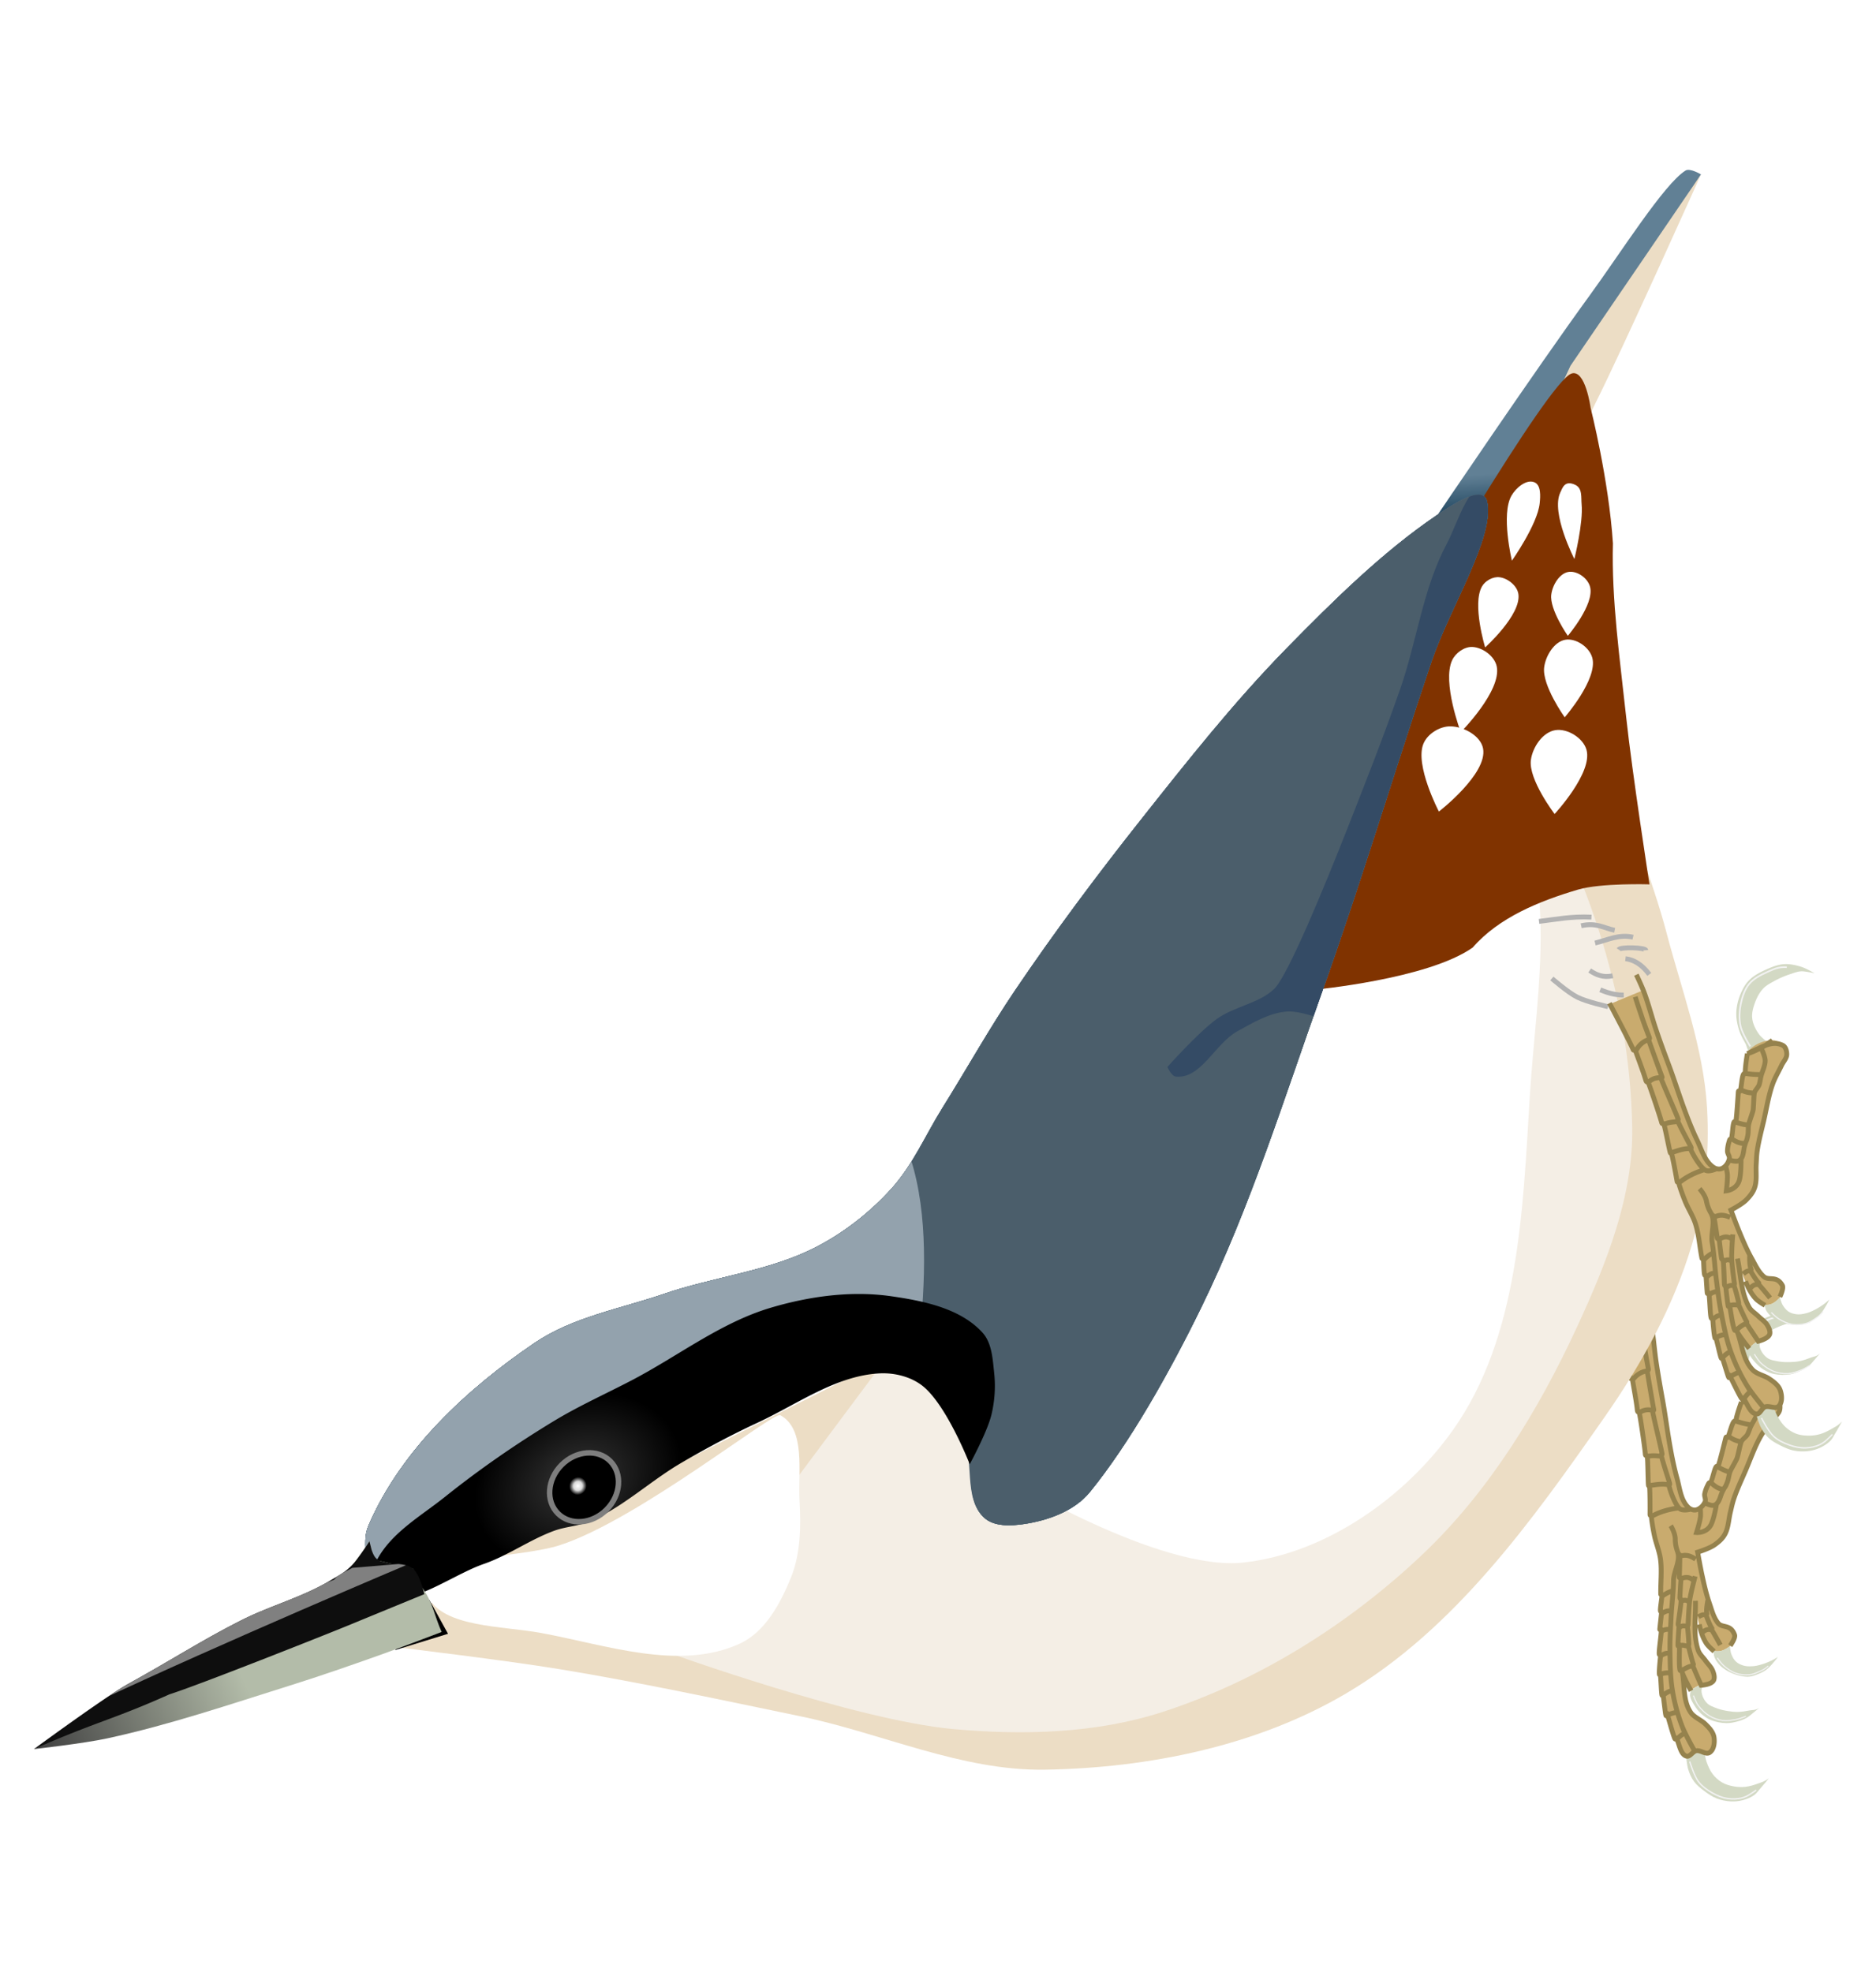 <svg xmlns="http://www.w3.org/2000/svg" xmlns:xlink="http://www.w3.org/1999/xlink" width="685" height="720"><defs><filter id="r" x="-.27" width="1.54" y="-.216" height="1.432" color-interpolation-filters="sRGB"><feGaussianBlur stdDeviation="34.562"/></filter><filter id="s" x="-.262" width="1.524" y="-.221" height="1.443" color-interpolation-filters="sRGB"><feGaussianBlur stdDeviation="31.046"/></filter><filter id="x" x="-.193" width="1.385" y="-.318" height="1.637" color-interpolation-filters="sRGB"><feGaussianBlur stdDeviation="11.004"/></filter><filter id="f"><feGaussianBlur stdDeviation="2.567"/></filter><filter id="ab"><feGaussianBlur stdDeviation="1.381"/></filter><filter id="Z"><feGaussianBlur stdDeviation="1.381"/></filter><filter id="X"><feGaussianBlur stdDeviation="1.381"/></filter><filter id="H"><feGaussianBlur stdDeviation="1.464"/></filter><filter id="L"><feGaussianBlur stdDeviation="1.034"/></filter><filter id="J"><feGaussianBlur stdDeviation="1.249"/></filter><filter id="V"><feGaussianBlur stdDeviation="1.495"/></filter><filter id="T"><feGaussianBlur stdDeviation="1.54"/></filter><filter id="R"><feGaussianBlur stdDeviation="1.457"/></filter><filter id="P"><feGaussianBlur stdDeviation="1.373"/></filter><filter id="N"><feGaussianBlur stdDeviation="1.313"/></filter><filter color-interpolation-filters="sRGB" id="ad"><feGaussianBlur stdDeviation="1.313"/></filter><filter color-interpolation-filters="sRGB" id="af"><feGaussianBlur stdDeviation="1.313"/></filter><filter color-interpolation-filters="sRGB" id="ah"><feGaussianBlur stdDeviation="1.313"/></filter><filter id="m" color-interpolation-filters="sRGB"><feGaussianBlur stdDeviation=".741"/></filter><filter color-interpolation-filters="sRGB" id="n"><feGaussianBlur stdDeviation=".741"/></filter><filter color-interpolation-filters="sRGB" id="o"><feGaussianBlur stdDeviation=".565"/></filter><filter color-interpolation-filters="sRGB" id="h"><feGaussianBlur stdDeviation="2.567"/></filter><filter id="A" x="-.125" width="1.25" y="-.132" height="1.263" color-interpolation-filters="sRGB"><feGaussianBlur stdDeviation="1.005"/></filter><filter id="D" x="-.056" width="1.112" y="-.101" height="1.202" color-interpolation-filters="sRGB"><feGaussianBlur stdDeviation="3.359"/></filter><filter id="E" color-interpolation-filters="sRGB"><feGaussianBlur stdDeviation=".741"/></filter><filter color-interpolation-filters="sRGB" id="F"><feGaussianBlur stdDeviation=".741"/></filter><filter color-interpolation-filters="sRGB" id="G"><feGaussianBlur stdDeviation=".732"/></filter><filter color-interpolation-filters="sRGB" id="l"><feGaussianBlur stdDeviation="2.567"/></filter><filter color-interpolation-filters="sRGB" id="u" x="-.126" width="1.252" y="-.115" height="1.229"><feGaussianBlur stdDeviation="13.259"/></filter><filter color-interpolation-filters="sRGB" id="ak"><feGaussianBlur stdDeviation="2.567"/></filter><filter color-interpolation-filters="sRGB" id="al" x="-.231" width="1.463" y="-.147" height="1.295"><feGaussianBlur stdDeviation="1.909"/></filter><filter color-interpolation-filters="sRGB" id="am" x="-.231" width="1.463" y="-.147" height="1.295"><feGaussianBlur stdDeviation="1.909"/></filter><filter color-interpolation-filters="sRGB" id="an" x="-.231" width="1.463" y="-.147" height="1.295"><feGaussianBlur stdDeviation="1.909"/></filter><filter color-interpolation-filters="sRGB" id="ao" x="-.231" width="1.463" y="-.147" height="1.295"><feGaussianBlur stdDeviation="1.909"/></filter><filter color-interpolation-filters="sRGB" id="ap" x="-.231" width="1.463" y="-.147" height="1.295"><feGaussianBlur stdDeviation="1.909"/></filter><filter color-interpolation-filters="sRGB" id="aq" x="-.231" width="1.463" y="-.147" height="1.295"><feGaussianBlur stdDeviation="1.909"/></filter><filter color-interpolation-filters="sRGB" id="ar" x="-.231" width="1.463" y="-.147" height="1.295"><feGaussianBlur stdDeviation="1.909"/></filter><filter color-interpolation-filters="sRGB" id="as" x="-.231" width="1.463" y="-.147" height="1.295"><feGaussianBlur stdDeviation="1.909"/></filter><filter id="w" x="-.179" width="1.358" y="-.181" height="1.362"><feGaussianBlur stdDeviation="19.913"/></filter><clipPath clipPathUnits="userSpaceOnUse" id="g"><path d="M157.828 530.55c.163 7.123 9.798 8.807 16.11 9.376 13.847 1.248 70.901-24.141 102.836-43.177 12.464-7.429 19.413-26.81 33.915-27.288 10.63-.35 20.083 9.566 26.119 18.322 6.01 8.72-.01 23.643 7.797 30.797 3.59 3.29 9.604 3.043 14.423 2.339 8.856-1.293 18.513-4.76 24.17-11.695 14.382-17.633 29.094-43.705 40.581-67.224 18.17-37.2 30.49-77.002 44.402-115.996 14.167-39.71 26.23-80.139 39.763-120.068 6.62-19.538 23.291-45.719 20.27-58.475-1.507-6.367-12.973 1.421-18.388 5.096-19.681 13.355-37.786 31.221-54.9 48.701-19.09 19.498-36.072 40.984-53.016 62.373-16.042 20.25-31.53 40.972-46 62.373-9.413 13.92-17.604 28.63-26.509 42.881-6.19 9.906-11.131 20.74-18.712 29.627-5.616 6.585-12.627 11.882-19.491 17.153-5.946 4.565-12.249 8.677-18.712 12.474-9.32 5.476-19.337 9.676-28.848 14.814-9.727 5.255-19.814 9.997-28.847 16.373-10.386 7.331-20.285 15.552-28.847 24.949-7.53 8.262-13.906 17.606-19.492 27.288-3.474 6.021-8.778 12.232-8.624 18.988z" style="fill:#294f61;fill-opacity:1;stroke:none;display:inline"/></clipPath><clipPath clipPathUnits="userSpaceOnUse" id="ac"/><clipPath clipPathUnits="userSpaceOnUse" id="aa"/><clipPath clipPathUnits="userSpaceOnUse" id="Y"/><clipPath clipPathUnits="userSpaceOnUse" id="W"/><clipPath clipPathUnits="userSpaceOnUse" id="U"/><clipPath clipPathUnits="userSpaceOnUse" id="S"/><clipPath clipPathUnits="userSpaceOnUse" id="Q"/><clipPath clipPathUnits="userSpaceOnUse" id="O"/><clipPath clipPathUnits="userSpaceOnUse" id="M"/><clipPath clipPathUnits="userSpaceOnUse" id="K"/><clipPath clipPathUnits="userSpaceOnUse" id="I"/><clipPath clipPathUnits="userSpaceOnUse" id="ae"/><clipPath clipPathUnits="userSpaceOnUse" id="ag"/><clipPath clipPathUnits="userSpaceOnUse" id="ai"/><clipPath clipPathUnits="userSpaceOnUse" id="i"><path d="M157.828 530.55c.163 7.123 9.798 8.807 16.11 9.376 13.847 1.248 70.901-24.141 102.836-43.177 12.464-7.429 19.413-26.81 33.915-27.288 10.63-.35 20.083 9.566 26.119 18.322 6.01 8.72-.01 23.643 7.797 30.797 3.59 3.29 9.604 3.043 14.423 2.339 8.856-1.293 18.513-4.76 24.17-11.695 14.382-17.633 29.094-43.705 40.581-67.224 18.17-37.2 30.49-77.002 44.402-115.996 14.167-39.71 26.23-80.139 39.763-120.068 6.62-19.538 23.291-45.719 20.27-58.475-1.507-6.367-12.973 1.421-18.388 5.096-19.681 13.355-37.786 31.221-54.9 48.701-19.09 19.498-36.072 40.984-53.016 62.373-16.042 20.25-31.53 40.972-46 62.373-9.413 13.92-17.604 28.63-26.509 42.881-6.19 9.906-11.131 20.74-18.712 29.627-5.616 6.585-12.627 11.882-19.491 17.153-5.946 4.565-12.249 8.677-18.712 12.474-9.32 5.476-19.337 9.676-28.848 14.814-9.727 5.255-19.814 9.997-28.847 16.373-10.386 7.331-20.285 15.552-28.847 24.949-7.53 8.262-13.906 17.606-19.492 27.288-3.474 6.021-8.778 12.232-8.624 18.988z" style="fill:#294f61;fill-opacity:1;stroke:none;display:inline"/></clipPath><clipPath clipPathUnits="userSpaceOnUse" id="k"><path d="M157.828 530.55c.163 7.123 9.798 8.807 16.11 9.376 13.847 1.248 70.901-24.141 102.836-43.177 12.464-7.429 19.413-26.81 33.915-27.288 10.63-.35 20.083 9.566 26.119 18.322 6.01 8.72-.01 23.643 7.797 30.797 3.59 3.29 9.604 3.043 14.423 2.339 8.856-1.293 18.513-4.76 24.17-11.695 14.382-17.633 29.094-43.705 40.581-67.224 18.17-37.2 30.49-77.002 44.402-115.996 14.167-39.71 26.23-80.139 39.763-120.068 6.62-19.538 23.291-45.719 20.27-58.475-1.507-6.367-12.973 1.421-18.388 5.096-19.681 13.355-37.786 31.221-54.9 48.701-19.09 19.498-36.072 40.984-53.016 62.373-16.042 20.25-31.53 40.972-46 62.373-9.413 13.92-17.604 28.63-26.509 42.881-6.19 9.906-11.131 20.74-18.712 29.627-5.616 6.585-12.627 11.882-19.491 17.153-5.946 4.565-12.249 8.677-18.712 12.474-9.32 5.476-19.337 9.676-28.848 14.814-9.727 5.255-19.814 9.997-28.847 16.373-10.386 7.331-20.285 15.552-28.847 24.949-7.53 8.262-13.906 17.606-19.492 27.288-3.474 6.021-8.778 12.232-8.624 18.988z" style="fill:#294f61;fill-opacity:1;stroke:none;display:inline"/></clipPath><clipPath clipPathUnits="userSpaceOnUse" id="aj"><path d="M157.828 530.55c.163 7.123 9.798 8.807 16.11 9.376 13.847 1.248 70.901-24.141 102.836-43.177 12.464-7.429 19.413-26.81 33.915-27.288 10.63-.35 20.083 9.566 26.119 18.322 6.01 8.72-.01 23.643 7.797 30.797 3.59 3.29 9.604 3.043 14.423 2.339 8.856-1.293 18.513-4.76 24.17-11.695 14.382-17.633 29.094-43.705 40.581-67.224 18.17-37.2 30.49-77.002 44.402-115.996 14.167-39.71 26.23-80.139 39.763-120.068 6.62-19.538 23.291-45.719 20.27-58.475-1.507-6.367-12.973 1.421-18.388 5.096-19.681 13.355-37.786 31.221-54.9 48.701-19.09 19.498-36.072 40.984-53.016 62.373-16.042 20.25-31.53 40.972-46 62.373-9.413 13.92-17.604 28.63-26.509 42.881-6.19 9.906-11.131 20.74-18.712 29.627-5.616 6.585-12.627 11.882-19.491 17.153-5.946 4.565-12.249 8.677-18.712 12.474-9.32 5.476-19.337 9.676-28.848 14.814-9.727 5.255-19.814 9.997-28.847 16.373-10.386 7.331-20.285 15.552-28.847 24.949-7.53 8.262-13.906 17.606-19.492 27.288-3.474 6.021-8.778 12.232-8.624 18.988z" style="fill:#294f61;fill-opacity:1;stroke:none;display:inline"/></clipPath><clipPath clipPathUnits="userSpaceOnUse" id="C"><path d="M166.88 495.686s-2.06 3.318-4.938 7.063c-.36.468-.722.906-1.094 1.312-2.603 2.84-5.49 4.281-8.531 6.094-9.998 5.956-21.508 8.992-31.907 14.219-14.21 7.142-24.722 14.032-41.593 23.374-8.102 4.487-34.438 23.813-34.438 23.813 24.65-7.156 64.822-23.737 85.5-33 10.235-3.217 20.436-6.506 30.344-10.594 9.137-3.77 26.687-12.969 26.687-12.969s-1.506-7.013-4.03-9.218c-2.209-1.929-5.587-1.72-8.657-2.063-.02-.002-.042.002-.063 0l-3.156-.75a5.81 5.81 0 0 1-1.656-1.031c-.724-.654-1.283-1.933-1.688-3.156z" style="fill:#0e0e0e;fill-opacity:1;stroke:none;display:inline"/></clipPath><clipPath clipPathUnits="userSpaceOnUse" id="t"/><clipPath clipPathUnits="userSpaceOnUse" id="v"><path style="fill:#4b5e6b;fill-opacity:1;stroke:none;display:inline" d="M130.41 533.725c.162 7.122 1.297 10.807 7.608 11.375 13.848 1.249 76.576-48.326 118.337-65.176 23.518-9.49 49.64-28.544 73.454-19.824 10.223 3.743 14.076 16.947 18.58 26.858 4.381 9.64-.01 23.642 7.796 30.796 3.591 3.291 9.605 3.043 14.424 2.34 8.856-1.293 18.513-4.76 24.17-11.696 14.382-17.633 29.094-43.704 40.581-67.223 18.17-37.201 30.49-77.003 44.402-115.997 14.166-39.709 26.23-80.138 39.762-120.068 6.622-19.538 23.292-45.719 20.272-58.474-1.508-6.368-12.975 1.42-18.39 5.095-19.68 13.356-37.785 31.222-54.898 48.701-19.09 19.498-36.073 40.985-53.017 62.373-16.042 20.25-31.53 40.973-46 62.373-9.413 13.92-17.604 28.63-26.509 42.881-6.19 9.906-10.863 20.977-18.712 29.628-7.715 8.502-17.018 15.827-27.203 21.127-17.235 8.968-37.32 10.875-55.695 17.186-15.963 5.483-33.386 8.465-47.348 17.95-24.743 16.809-48.529 38.87-60.491 66.287-1.804 4.135-1.278 6.733-1.124 13.488z"/></clipPath><clipPath clipPathUnits="userSpaceOnUse" id="q"><path d="M211.977 538.85c29.346 4.845 58.442 11.115 87.568 17.144 29.882 6.184 58.93 20.027 89.44 19.517 37.813-.633 77.417-8.643 109.975-27.882 39.675-23.444 68.008-63.226 94.407-101 13.466-19.268 25.14-40.396 31.83-62.932 4.763-16.04 6.45-33.196 5.458-49.898-1.298-21.837-9.264-42.773-14.814-63.932-5.153-19.649-13.614-38.473-17.152-58.475-7.847-44.36-28.947-94.593-8.756-134.864 10.054-20.053 29.009-68.313 29.009-68.313l-38.137 54.68-28.896 61.955L457.57 350.95l-120.847 71.73-111.492 56.135-37.11 5.567-35.729 46.437s39.812 4.765 59.585 8.03z" style="fill:#0f0;fill-opacity:1;stroke:none;display:inline"/></clipPath><linearGradient id="e"><stop style="stop-color:#618095;stop-opacity:1" offset="0"/><stop style="stop-color:#2a4f68;stop-opacity:1" offset="1"/></linearGradient><linearGradient id="d"><stop style="stop-color:#000;stop-opacity:1" offset="0"/><stop style="stop-color:#000;stop-opacity:0" offset="1"/></linearGradient><linearGradient id="c"><stop style="stop-color:#424242;stop-opacity:1" offset="0"/><stop style="stop-color:#b3bca9;stop-opacity:1" offset="1"/></linearGradient><linearGradient id="b"><stop style="stop-color:#fff;stop-opacity:1" offset="0"/><stop offset=".5" style="stop-color:#d9d9d9;stop-opacity:1"/><stop style="stop-color:#000;stop-opacity:1" offset="1"/></linearGradient><linearGradient id="a"><stop offset="0" style="stop-color:#363636;stop-opacity:1"/><stop style="stop-color:#000;stop-opacity:1" offset="1"/></linearGradient><linearGradient id="j"><stop style="stop-color:#424242;stop-opacity:1" offset="0"/><stop style="stop-color:#b3bca9;stop-opacity:1" offset="1"/></linearGradient><linearGradient xlink:href="#e" id="p" gradientUnits="userSpaceOnUse" x1="522.024" y1="137.955" x2="522.805" y2="149.983"/><linearGradient xlink:href="#j" id="B" gradientUnits="userSpaceOnUse" gradientTransform="translate(-25.8 -20.947)" x1="49.664" y1="591.968" x2="121.325" y2="561.532"/><radialGradient xlink:href="#a" id="y" gradientUnits="userSpaceOnUse" gradientTransform="matrix(.427 -.202 .155 .327 63.332 364.722)" cx="251.428" cy="479.887" fx="251.428" fy="479.887" r="82.973"/><radialGradient xlink:href="#b" id="z" gradientUnits="userSpaceOnUse" gradientTransform="matrix(.264 -.07 .074 .276 69.15 329.352)" cx="132.75" cy="442.615" fx="132.75" fy="442.615" r="13.507"/></defs><g style="display:inline"><g style="display:inline"><path d="M618.397 465.817c-.997-.364-1.062-1.838-1.55-2.78-.835-1.606-1.812-3.18-2.357-4.892-.66-2.072-1.123-4.244-1.07-6.402.055-2.305.59-4.624 1.471-6.782.784-1.917 1.806-3.835 3.33-5.326 1.821-1.78 4.252-2.992 6.653-4.036 1.9-.826 3.925-1.584 6.02-1.713 2.107-.13 4.246.345 6.248.965 1.73.536 4.852 2.34 4.852 2.34s-2.803-.575-4.2-.688c-1.619-.13-3.208.548-4.74 1.045a33.67 33.67 0 0 0-5.896 2.572c-1.41.78-2.893 1.56-3.96 2.715-1.448 1.567-2.405 3.52-3.093 5.479-.61 1.737-1.093 3.606-.863 5.42.26 2.048 1.237 4.035 2.48 5.75 1.031 1.42 3.993 3.57 3.993 3.57s-4.87 3.658-7.318 2.763z" style="fill:#d3d9c4;fill-opacity:1;stroke:none;display:inline" transform="translate(19.038 45.933)"/><path transform="scale(.611) rotate(8.347 -2541.212 3378.526)" d="M636.157 341.046s-5.92-6.94-7.5-11.125c-1.603-4.245-2.045-8.972-1.75-13.5.276-4.215 1.042-8.648 3.25-12.25 2.222-3.622 5.9-6.243 9.5-8.5 3.436-2.153 6.03-4.176 11.25-4.625" style="fill:none;stroke:#f2f2f2;stroke-width:1px;stroke-linecap:butt;stroke-linejoin:miter;stroke-opacity:1;display:inline;filter:url(#m)"/><path style="fill:#c9ab6e;fill-opacity:1;stroke:none;display:inline" d="m568.888 443.383 12.605-2.734s4.786 39.104 9.678 58.128c.76 2.95 1.232 6.166 3.036 8.622.785 1.07 1.86 2.362 3.188 2.386 1.55.028 3.047-1.307 3.82-2.65.915-1.592-.084-3.729.435-5.49.625-2.119 2.238-3.82 3.143-5.835 1.424-3.17 2.303-6.56 3.58-9.794 1.29-3.266 2.887-6.407 4.119-9.695.824-2.202.484-5.083 2.186-6.705 2.528-2.41 6.684-3.47 10.105-2.767 1.32.271 2.394 1.414 3.164 2.52.712 1.024 1.404 2.329 1.167 3.552-.61 3.153-4.452 4.68-6.204 7.37-2.381 3.66-3.98 7.777-5.746 11.769-1.79 4.048-3.583 8.115-4.907 12.338-1.273 4.057-1.378 8.451-2.9 12.421-.414 1.08-.919 2.162-1.672 3.04-1.166 1.357-2.686 2.413-4.258 3.267-1.462.793-4.703 1.664-4.703 1.664s2.416 13.401 4.707 19.78c.82 2.28 1.393 4.913 3.202 6.524.899.8 2.402.537 3.402 1.206.865.58 1.735 1.345 2.085 2.326.232.65.096 1.407-.096 2.07-.268.93-.682 1.913-1.43 2.526-1.487 1.217-3.588 2.15-5.476 1.795-1.285-.243-2.23-1.46-3.029-2.497-1.02-1.324-1.6-2.96-2.1-4.555-1.18-3.764-2.07-11.65-2.07-11.65s-.473 7.93-.067 11.865c.272 2.636.116 5.626 1.668 7.774 1.396 1.931 3.135 3.49 4.294 5.509.429.747.872 1.543.958 2.4.073.727.097 1.612-.39 2.157-1.038 1.162-2.705.997-4.48 1.341-1.305.254-3.518 1.883-3.518 1.883l-3.634-7.414s.839 4.868 1.184 7.313c.213 1.505.11 3.072.548 4.528.473 1.57 1.123 3.165 2.205 4.398 1.074 1.225 2.822 1.668 4.047 2.743 1.222 1.073 2.464 2.219 3.239 3.648.554 1.024.938 2.205.922 3.369-.016 1.195-.227 2.554-1.038 3.431-.473.512-1.252.706-1.947.762-1.366.11-2.683-1.168-4.02-.866-1.261.285-1.793 2.554-3.073 2.368-1.63-.236-2.108-2.557-2.895-4.003-2.048-3.763-3.402-7.882-4.656-11.978a48.723 48.723 0 0 1-1.551-6.823c-.404-2.616-.579-5.268-.658-7.914-.07-2.357.115-4.714.164-7.07.06-2.867.162-5.734.163-8.602 0-2.328-.11-4.655-.13-6.983-.037-4.407.06-8.814.023-13.22-.016-1.863.144-3.742-.104-5.588-.455-3.382-1.792-6.588-2.522-9.921-.47-2.146-.953-4.297-1.195-6.48-.397-3.58-.195-7.2-.416-10.795-.226-3.681-.448-7.369-.93-11.026-.701-5.314-1.776-10.575-2.847-15.827-.814-3.989-1.656-7.977-2.72-11.906-1.645-6.072-5.655-18.005-5.655-18.005z" transform="translate(21.038 41.933)"/><path style="fill:#d3d9c4;fill-opacity:1;stroke:none;display:inline" d="M604.744 560.887s-.074 1.322.122 1.94c.372 1.17 1.104 2.23 1.935 3.134.92 1.003 2.084 1.785 3.28 2.434a16.508 16.508 0 0 0 4.21 1.563c1.136.258 2.32.427 3.48.314 1.057-.102 2.074-.493 3.06-.89 1.066-.43 2.131-.919 3.054-1.605 1.146-.854 2.06-1.987 3-3.062.45-.513 1.258-1.613 1.258-1.613-1.539.938-1.752 1.054-2.678 1.48a24.555 24.555 0 0 1-3.583 1.339c-.934.264-1.889.494-2.857.558-1.114.073-2.268.093-3.344-.205-1.032-.286-2.069-.752-2.852-1.484-.805-.752-1.336-1.789-1.72-2.821-.332-.894-.47-2.824-.47-2.824s-2.002 1.415-3.163 1.716c-.882.228-2.732.026-2.732.026z" transform="translate(21.038 41.933)"/><path style="fill:none;stroke:#f2f2f2;stroke-width:1px;stroke-linecap:butt;stroke-linejoin:miter;stroke-opacity:1;display:inline;filter:url(#n)" d="M618.889 290.135s-2.523-5.256-3.095-8.084c-.846-4.185-1.236-8.609-.43-12.802.75-3.9 2.477-7.681 4.79-10.911 1.692-2.366 4.067-4.205 6.433-5.899 2.609-1.868 3.392-2.768 8.444-4.623" transform="matrix(.208 -.36 -.36 -.208 602.786 888.517)"/><path d="M596.446 575.188s-.45 1.314-.377 1.983c.135 1.245.832 2.38 1.475 3.454.702 1.172 1.553 2.277 2.563 3.197 1.02.928 2.18 1.749 3.456 2.275 1.803.745 3.785 1.124 5.736 1.168 1.44.032 2.88-.29 4.27-.671 1.098-.303 2.18-.711 3.172-1.272.844-.478 1.558-1.156 2.319-1.757.757-.598 2.235-1.838 2.235-1.838-1.539.939-2.294.667-3.465.893-1.4.27-2.817.516-4.243.55-1.232.027-2.468-.107-3.683-.307-1.357-.223-2.721-.5-4.005-.993-1.32-.508-2.782-.962-3.74-2.002-1.09-1.181-1.869-2.814-1.922-4.42-.027-.806.815-2.279.815-2.279s-1.57.35-2.304.666c-.818.352-2.302 1.353-2.302 1.353z" style="fill:#d3d9c4;fill-opacity:1;stroke:none;display:inline" transform="translate(21.038 41.933)"/><path transform="matrix(.208 -.36 -.36 -.208 594.047 902.292)" d="M618.889 290.135s-4.039-4.97-5.304-7.868c-1.808-4.14-2.998-8.68-3.093-13.197-.087-4.118.738-8.331 2.312-12.138 1.432-3.464 3.865-6.468 6.312-9.308 2.106-2.444 3.102-3.208 7.12-6.557" style="fill:none;stroke:#f2f2f2;stroke-width:1px;stroke-linecap:butt;stroke-linejoin:miter;stroke-opacity:1;display:inline;filter:url(#n)"/><path style="fill:#d3d9c4;fill-opacity:1;stroke:none;display:inline" d="M594.623 599.445s.296 3.204.776 4.727c.491 1.557 1.153 3.1 2.122 4.414.988 1.34 2.334 2.395 3.664 3.398 1.414 1.067 2.9 2.101 4.547 2.754 1.647.652 3.428 1.014 5.197 1.107 1.483.079 2.997-.08 4.433-.464 1.43-.382 2.85-.949 4.06-1.804.847-.599 1.448-1.487 2.14-2.261 1.118-1.25 3.248-3.842 3.248-3.842-1.834 1.225-2.462 1.318-3.769 1.796-1.552.569-3.153 1.08-4.796 1.263-1.362.152-2.76.095-4.108-.148-1.504-.271-3.029-.68-4.353-1.444-1.34-.773-2.532-1.852-3.471-3.082-1.026-1.343-1.688-2.949-2.25-4.543-.382-1.085-.745-3.37-.745-3.37s-2.1-.995-3.15-.748c-.92.215-1.348 1.357-2.175 1.81-.42.231-1.37.437-1.37.437z" transform="translate(21.038 41.933)"/><path style="fill:none;stroke:#f2f2f2;stroke-width:1px;stroke-linecap:butt;stroke-linejoin:miter;stroke-opacity:1;display:inline;filter:url(#n)" d="M622.322 294.989s-6.893-7.81-8.737-12.722c-1.515-4.034-1.784-8.632-1.65-13.06.12-3.974.744-8.06 2.19-11.8 1.333-3.448 3.281-6.777 5.816-9.392 2.693-2.778 5.219-3.972 9.555-6.254" transform="matrix(.252 -.463 -.422 -.259 584.642 1007.739)"/><path d="M633.946 414.356c-.773-.229-1.67.411-2.402 1.08m5.678 3.929c-1.931-.36-2.659.855-3.588 1.805m7.675 3.02s-3.363-4.17-4.293-5.052c-.318-.303.432-.167.086-.497-.763-.728-2.652-3.717-2.936-4.458-.21-.546.404-.045.193-.493-.596-1.265-.489-4.866-.489-4.866m-7.132-14.027c-3.324-1.469-4.544-.582-6.074-.043m6.824 7.954c-2.302-1.499-3.53-.507-4.935.071m4.698 7.996c-1.173-.832-2.169-.47-3.07.264m-3.677-3.248c-1.115.451-2.643 1.616-3.811 3.011m4.655 4.38c-1.425-.135-2.372.61-3.246 1.488m4.679 5.234c-1.17-.163-2.856.272-3.479 1.114m4.091 7.675c-1.122-.333-2.188.667-2.912 1.257m4.64 5.581c-1.001.136-2.832.453-3.516 1.325m5.48 4.923c-1.427.437-2.52 1.457-3.474 2.723m6.265 4.88c-.865.31-2.232.966-2.89 1.507m1.157-33.3c-.794.082-2.06-.15-2.799 1.052m4.78 6.23c-1.834-.233-2.6-.222-3.57.212m6.453 6.44c-1.21.066-2.731 1.269-3.76 2.228m2.546 25.295c.418-.67 1.46-2.173 2.616-2.707m4.318 5.615s-4.307-5.167-6.037-8.037a66.97 66.97 0 0 1-5.754-12.197c-1.647-4.653-2.575-9.54-3.517-14.385-.77-3.958-1.226-7.971-1.742-11.97-.575-4.464-.757-8.98-1.509-13.417-.546-3.23 1.267-7.762-.36-10.499m13.91 49.207s-3.957-4.808-4.672-6.634c-.343-.876-.381.584-.725-.206-.694-1.588-1.397-6.86-1.73-8.54-.332-1.68-.391.98-.635-.387-.244-1.368-.702-5.667-.787-6.423-.093-.823-.467-.49-.512-1.232-.149-2.445-.211-7.224-.501-8.713-.135-.69-.448.05-.605-1.02-.087-.591-.713-5.363-.778-6.669-.028-.561-.67.165-.762-.605-.18-1.515-.95-6.413-1.188-7.64-.151-.789-.378 0-.504-.468 0 0-1.674-2.114-2.24-5.238-.41-2.272-2.508-4.564-2.508-4.564m23.895 42.576s-2.442-1.4-3.377-2.423c-1.659-1.813-2.858-4.058-3.748-6.349m12.56 5.652s1.509-3.08.875-4.184c-2.14-3.73-4.845-1.54-6.724-3.153-2.024-1.738-3.147-4.323-4.455-6.647-1.753-3.114-3.146-6.423-4.513-9.724-1.076-2.596-3.066-7.948-3.066-7.948s3.973-2.063 5.564-3.674c1.486-1.505 2.825-3.107 3.337-5.398.55-2.457.17-5.032.317-7.545.098-1.68.136-3.369.378-5.034.551-3.785 1.58-7.486 2.438-11.214 1.01-4.393 1.683-8.895 3.193-13.142.844-2.37 2.173-4.539 3.25-6.813.64-1.354 1.9-2.57 1.91-4.067.007-1.2-.411-2.75-1.488-3.28-3.96-1.947-7.42.645-12.889 3.031 1.346-.285 4.345-1.71 6.36-2.87.983-.565 2.766-1.977 2.766-1.977m-12.744 79.702c1.233 5.958 1.253 12.455 4.248 17.751.76 1.344 2.203 2.164 3.304 3.245 1.101 1.082 2.495 1.93 3.303 3.245.558.907 1.071 1.984.968 3.043-.192 1.959-4.242 2.876-4.242 2.876s-3.517-5.244-4.238-6.416c-.333-.63.323-.235-.024-.8-.652-1.063-2.507-5.225-2.873-6.03-.281-.62.137.005-.033-.922s-1.082-4.529-1.68-6.238c-.151-.432.299.208.135-.832-.257-1.64-.954-7.42-.986-9.077-.057-2.897.403-8.685.403-8.685m-2.596-24.978s.557 2.016.63 3.052c.138 2.005-.394 6.016-.394 6.016s3.687-.34 4.725-3.79c.777-2.58.63-8.057.63-8.057m1.169-5.488c-1.433.054-2.917-.514-4.445-1.596m6.31-5.255c-1.077.435-3.988-.575-5.757-1.154m7.709-10.304c-1.666-.163-3.116-.136-5.297-1.408m7.802-5.434c-2.57.074-4.374-.132-6.24-.431m1.086-7.19s-.767 4.412-.776 6.682c-.005 1.194-.315.02-.777 1.147-.462 1.128-.665 4.288-.948 5.448-.313 1.281-.73-.409-.82.912-.09 1.32-.564 8.71-.806 10.006-.224 1.198-.568.041-.897 1.216-.329 1.174-.431 4.123-.727 5.305-.315 1.261-.461-.139-.84 1.117-.378 1.255-.676 2.52-.671 3.82.003.926.842 1.786.67 2.696-.282 1.48-1.355 3.018-2.746 3.614-.876.375-2.068.16-2.843-.32-3.303-2.045-4.441-6.413-6.131-9.911-1.691-3.501-3.035-6.89-4.399-10.53-2.06-5.501-3.88-11.367-5.941-16.868-1.602-4.275-3.18-8.56-4.652-12.882-1.597-4.688-2.775-9.52-4.535-14.15-.79-2.08-2.7-6.108-2.7-6.108m33.655 67.564s2.75.975 3.851.308c1.723-1.044 1.484-3.544 2.05-5.477.777-2.65.574-.978 1.129-3.683.235-1.149.103-2.698.295-3.855.192-1.158 1.466-4.33 1.655-5.488.188-1.158.219-4.96.442-6.111.224-1.15 1.522-2.12 1.82-3.253.405-1.537.39-2.275.817-3.63.427-1.354 1.298-3.325 1.322-4.914.024-1.6-1.42-4.588-1.42-4.588m-20.927 44.36c-3.317 1.038-6.618 2.655-9.133 4.79m4.442-12.542c-3.121-.129-5.261 1.004-7.788 1.639m-7.181-41.52c-2.184.41-4.234 2.026-5.36 4.608m9.572 9.417c-2.932-.214-4.022 1.043-4.977 1.638m11.369 14.253c-1.69.348-3.66.14-5.773 1.264m-10.268-46.71c.42 1.403 1.402 4.359 2.526 7.701 1.125 3.343 2.313 6.265 2.63 7.181.233.674-.384.501-.116 1.278.477 1.384 4.116 11.466 4.652 12.829.434 1.107-.526.01-.242.866.544 1.641 5.438 12.682 6.163 14.635.347.936-.506.055-.075.97 1.477 3.13 2.92 5.74 4.516 8.807.902 1.734-.176.51.174 1.385.764 1.918 3.777 7.043 5.597 7.757 1.353.53 3.696-.56 3.696-.56m-38.937-60.513s7.075 13.307 8.656 16.929c.305.7.451-.694.85.434.83 2.346 3.095 8.3 3.749 10.7.303 1.111.75.48.949.975.937 2.329 4.195 12.049 4.845 14.473.273 1.022.622-.099.884.807.54 1.87 1.68 7.871 2.136 9.761.352 1.458.415.055.69 1.122.54 2.09 1.543 7.589 1.905 9.713.156.911.434-.031.637.757.428 1.647 1.432 4.422 2.3 6.576 1.141 2.835 2.893 5.423 3.818 8.335 1.288 4.056 1.52 8.404 2.353 12.549.058.289.506.182.564.681.1.855.153 4.416.383 5.25.23.835.46-.238.544.681.112 1.217.347 5.143.437 6 .083.79.495-.477.62.298.311 1.922.405 6.452.708 8.374.225 1.427.64.21.685.774.116 1.442.4 5.555.784 6.947.143.518.274-.16.48.457.348 1.043 1.302 5.424 1.705 6.647.404 1.222.27-.556.628.484.359 1.04 1.832 5.892 2.028 6.392.784 2.003-.198-1.735.755.187.748 1.51 3.086 6.333 3.972 7.77.886 1.435.047-.889 1.031.478 1.293 1.794 2.342 5.24 4.543 5.451 1.368.132 1.92-2.107 3.205-2.594 1.536-.583 3.726.904 4.922-.221 1.415-1.333 1.239-3.96.61-5.8-.638-1.87-2.459-3.182-4.098-4.286-1.677-1.13-4.415-1.661-5.851-3.085-3.61-3.579-3.928-8.997-5.646-13.782" style="fill:none;stroke:#95824d;stroke-width:1.78;stroke-linecap:butt;stroke-linejoin:miter;stroke-miterlimit:4;stroke-opacity:1;stroke-dasharray:none;display:inline;filter:url(#o)" transform="scale(.994) rotate(10.245 -367.919 462.14)"/></g><g style="display:inline"><path style="fill:url(#p);fill-opacity:1;stroke:none" d="M509.117 153.961s37.054-54.915 56.568-81.67c11.293-15.484 27.16-40.712 35.002-45.61 1.649-1.029 5.657 1.415 5.657 1.415s-68.88 113.478-88.742 131.875z" transform="translate(14.756 35.6)"/></g><path d="M211.977 538.85c29.346 4.845 58.442 11.115 87.568 17.144 29.882 6.184 58.93 20.027 89.44 19.517 37.813-.633 77.417-8.643 109.975-27.882 39.675-23.444 68.008-63.226 94.407-101 13.466-19.268 25.134-40.398 31.83-62.932 4.771-16.053 6.479-33.223 5.49-49.941-1.293-21.837-9.264-42.773-14.814-63.932-5.154-19.649-13.615-38.473-17.153-58.475-7.847-44.36-28.947-94.593-8.756-134.864 10.054-20.053 38.51-83.472 38.51-83.472l-47.638 69.838-28.895 61.956-94.34 226.101-120.878 71.772-111.492 56.136-37.11 5.567-35.729 46.437s39.812 4.765 59.585 8.03z" style="fill:#ecddc5;fill-opacity:1;stroke:none;display:inline" transform="translate(-7.38 70.687)"/><path clip-path="url(#q)" d="M250.96 532.612s68.563 24.809 104.475 28.068c25.449 2.31 52.097 1.64 76.406-6.237 35.278-11.43 68.232-32.156 95.12-57.695 24.145-22.935 42.154-52.42 56.135-82.644 10.64-23.005 20.755-47.946 20.27-73.288-.916-47.991-16.951-97.338-43.66-137.22-9.443-14.101-38.983-32.746-38.983-32.746z" style="fill:#f4eee5;fill-opacity:1;stroke:none;display:inline;filter:url(#r)" transform="translate(-7.38 70.687)"/><path d="M374.147 468.68s56.602 34.596 87.322 31.187c29.954-3.325 58.975-23.754 76.406-48.34 24.066-33.941 25.562-80.094 28.068-121.627 2.361-39.133 12.368-86.62-12.474-116.949-12.084-14.752-54.577-17.152-54.577-17.152z" style="fill:#fff;fill-opacity:1;stroke:none;display:inline;filter:url(#s)" transform="translate(-7.38 70.687)"/><path d="M545.11 275.312c9.592-11.034 24.408-16.99 38.424-21.149 8.374-2.484 26.132-1.93 26.132-1.93s-6.294-40.534-8.49-60.918c-2.276-21.135-5.402-42.854-4.85-63.587-1.528-23.347-8.15-49.473-8.15-49.473s-1.895-14.199-6.962-12.549c-8.701 2.834-60.976 93.029-60.976 93.029L486.84 290.753s41.828-3.846 58.269-15.441z" style="fill:#803300;fill-opacity:1;stroke:none;display:inline" transform="translate(-7.38 70.687)"/><path d="M140.964 499.464c.163 7.123 1.298 10.807 7.608 11.376 13.848 1.248 82.08-51.75 127.337-68.177 18.934-6.872 39.772-17.73 59.166-12.288 10.488 2.943 18.33 12.942 23.868 22.322 5.385 9.118-.01 23.642 7.797 30.797 3.59 3.29 9.604 3.042 14.424 2.339 8.856-1.293 18.512-4.76 24.169-11.695 14.382-17.633 29.094-43.705 40.582-67.224 18.17-37.201 30.49-77.002 44.401-115.997 14.167-39.708 26.23-80.138 39.763-120.067 6.621-19.538 23.291-45.72 20.271-58.475-1.508-6.368-12.974 1.421-18.389 5.096-19.68 13.355-37.785 31.221-54.9 48.7-19.089 19.498-36.072 40.985-53.016 62.374-16.042 20.249-31.53 40.972-46 62.372-9.413 13.921-17.604 28.63-26.509 42.882-6.19 9.905-10.862 20.977-18.711 29.627-7.716 8.502-17.02 15.827-27.204 21.127-17.235 8.969-37.32 10.875-55.695 17.186-15.963 5.483-33.386 8.465-47.347 17.95-24.744 16.809-48.53 38.87-60.492 66.288-1.804 4.135-1.278 6.732-1.123 13.487z" style="fill:#546c7d;fill-opacity:1;stroke:none;display:inline" transform="translate(-7.38 70.687)"/><path clip-path="url(#k)" transform="translate(14.756 35.6)" d="M414.5 357.5c9.24 1.065 14.362-11.997 22.5-16.5 5.727-3.17 11.72-6.784 18.25-7.25 5.097-.364 14.907 3.578 14.907 3.578s21.525-60.872 33.328-90.914c7.348-18.702 18.63-36.048 23.329-55.586 3.855-16.031 19.048-43.338 3.686-49.328-8.512-3.32-12.703 13.438-17 21.5-8.727 16.373-10.88 35.485-17 53-6.055 17.329-12.705 34.29-19.5 51.5-8.19 20.745-21.455 53.125-26.5 58-5.477 5.292-14.6 6.364-21 11-6.777 4.91-18 17.5-18 17.5s1.474 3.324 3 3.5z" style="fill:#546c7d;fill-opacity:1;stroke:none;filter:url(#l)"/><path style="fill:#546c7d;fill-opacity:1;stroke:none;display:inline" d="M140.964 499.464c.163 7.123 1.298 10.807 7.608 11.376 13.848 1.248 76.251-49.154 118.337-65.177 21.78-8.292 45.685-21.68 68.166-15.538 10.563 2.886 18.326 13.127 23.868 22.572 5.36 9.133-.01 23.642 7.797 30.797 3.59 3.29 9.604 3.042 14.424 2.339 8.856-1.293 18.512-4.76 24.169-11.695 14.382-17.633 29.094-43.705 40.582-67.224 18.17-37.201 30.49-77.002 44.401-115.997 14.167-39.708 26.23-80.138 39.763-120.067 6.621-19.538 23.291-45.72 20.271-58.475-1.508-6.368-12.974 1.421-18.389 5.096-19.68 13.355-37.785 31.221-54.9 48.7-19.089 19.498-36.072 40.985-53.016 62.374-16.042 20.249-31.53 40.972-46 62.372-9.413 13.921-17.604 28.63-26.509 42.882-6.19 9.905-10.862 20.977-18.711 29.627-7.716 8.502-17.02 15.827-27.204 21.127-17.235 8.969-37.32 10.875-55.695 17.186-15.963 5.483-33.386 8.465-47.347 17.95-24.744 16.809-48.53 38.87-60.492 66.288-1.804 4.135-1.278 6.732-1.123 13.487z" transform="translate(-7.38 70.687)"/><path d="M140.964 499.464c.163 7.123 1.298 10.807 7.608 11.376 13.848 1.248 76.263-49.123 118.337-65.177 22.765-8.686 48.037-23.765 71.247-16.349 9.934 3.174 15.904 14.168 20.787 23.383 4.959 9.357-.01 23.642 7.797 30.797 3.59 3.29 9.604 3.042 14.424 2.339 8.856-1.293 18.512-4.76 24.169-11.695 14.382-17.633 29.094-43.705 40.582-67.224 18.17-37.201 30.49-77.002 44.401-115.997 14.167-39.708 26.23-80.138 39.763-120.067 6.621-19.538 23.291-45.72 20.271-58.475-1.508-6.368-12.974 1.421-18.389 5.096-19.68 13.355-37.785 31.221-54.9 48.7-19.089 19.498-36.072 40.985-53.016 62.374-16.042 20.249-31.53 40.972-46 62.372-9.413 13.921-17.604 28.63-26.509 42.882-6.19 9.905-10.862 20.977-18.711 29.627-7.716 8.502-17.02 15.827-27.204 21.127-17.235 8.969-37.32 10.875-55.695 17.186-15.963 5.483-33.386 8.465-47.347 17.95-24.744 16.809-48.53 38.87-60.492 66.288-1.804 4.135-1.278 6.732-1.123 13.487z" style="fill:#546c7d;fill-opacity:1;stroke:none;display:inline" transform="translate(-7.38 70.687)"/><path style="fill:#4b5e6b;fill-opacity:1;stroke:none;display:inline" d="M140.964 499.464c.163 7.123 1.298 10.807 7.608 11.376 13.848 1.248 76.576-48.326 118.337-65.177 23.519-9.49 49.64-28.544 73.455-19.824 10.222 3.744 14.075 16.948 18.58 26.858 4.38 9.64-.011 23.642 7.796 30.797 3.59 3.29 9.604 3.042 14.424 2.339 8.856-1.293 18.512-4.76 24.169-11.695 14.382-17.633 29.094-43.705 40.582-67.224 18.17-37.201 30.49-77.002 44.401-115.997 14.167-39.708 26.23-80.138 39.763-120.067 6.621-19.538 23.291-45.72 20.271-58.475-1.508-6.368-12.974 1.421-18.389 5.096-19.68 13.355-37.785 31.221-54.9 48.7-19.089 19.498-36.072 40.985-53.016 62.374-16.042 20.249-31.53 40.972-46 62.372-9.413 13.921-17.604 28.63-26.509 42.882-6.19 9.905-10.862 20.977-18.711 29.627-7.716 8.502-17.02 15.827-27.204 21.127-17.235 8.969-37.32 10.875-55.695 17.186-15.963 5.483-33.386 8.465-47.347 17.95-24.744 16.809-48.53 38.87-60.492 66.288-1.804 4.135-1.278 6.732-1.123 13.487z" transform="translate(-7.38 70.687)"/><path clip-path="url(#t)" transform="translate(26.092 7.672)" d="M56 474s-73.906 59.517 23 57c19.993-.52 75.027-20.844 112-33 40.77-13.405 84.603-21.259 121-44 23.19-14.49 42.923-34.88 59-57 9.378-12.903 18.38-27.265 21-43 5.296-31.811-12-96-12-96z" style="fill:#728191;fill-opacity:1;stroke:none;filter:url(#u)"/><path clip-path="url(#v)" transform="translate(3.175 36.426)" d="M68 479c6.661 46.233 30.718 101.433 74 119 46.145 18.729 106.053-4.963 145-36 24.25-19.324 37.397-52.336 42-83 6.126-40.808 13.64-99.576-21-122-64.135-41.517-167.47 3.488-222 57-16.046 15.747-21.206 42.748-18 65z" style="fill:#93a2ad;fill-opacity:1;stroke:none;filter:url(#w)"/><path d="M163.658 512.341c5.596 11.247 27.096 10.635 41.322 13.254 23.804 4.382 50.499 13.97 72.508 3.899 9.265-4.24 14.888-14.726 18.712-24.17 3.533-8.725 3.64-18.669 3.119-28.068-.59-10.639 2.33-26.07-7.017-31.186-2.611-1.43-51.986 38.26-80.573 47.48-16.374 5.282-55.656 3.548-48.071 18.791z" style="fill:#fff;fill-opacity:1;stroke:none;display:inline;filter:url(#x)" transform="translate(-7.38 70.687)"/><g style="display:inline"><path style="fill:url(#y);fill-opacity:1;stroke:none" d="M169.665 510.713c10.08 9.743 27.724-4.904 40.967-9.501 8.954-3.109 16.819-8.872 25.722-12.121 4.327-1.58 9.14-1.688 13.355-3.546 12.02-5.303 21.806-14.694 33.156-21.312 9.033-5.267 18.275-10.206 27.759-14.61 14.483-6.726 28.456-17.103 44.4-17.99 5.383-.3 11.28 1.11 15.572 4.371 8.94 6.791 17.467 28.796 17.467 28.796s6.35-11.635 7.911-18A44.609 44.609 0 0 0 397 431.534c-.546-5.093-.815-10.97-4.254-14.765-8.05-8.888-21.546-11.623-33.417-13.32-14.543-2.08-29.788.017-43.874 4.192-18.285 5.419-33.82 17.635-50.723 26.469-9.522 4.977-19.371 9.377-28.558 14.95-13.77 8.35-27.078 17.541-39.653 27.603-8.68 6.945-19.15 12.83-24.592 22.523-1.917 3.415-5.08 8.806-2.264 11.527z" transform="translate(-33.982 69.861)"/><path transform="matrix(.607 .605 -.607 .609 396.324 190.433)" d="M152.711 440.777c0 8.678-6.047 15.712-13.507 15.712s-13.507-7.034-13.507-15.712 6.047-15.712 13.507-15.712 13.507 7.034 13.507 15.712z" style="fill:url(#z);fill-opacity:1;stroke:#7e7e7e;stroke-width:2.33;stroke-opacity:1"/></g><path d="m170.967 525.888-6.822-12.377-12.475 18.322z" style="fill:#000;stroke:none;display:inline;filter:url(#A)" transform="translate(-7.38 70.687)"/><path d="M142.265 492.124s-8.249 13.196-14.811 16.705c-42.942 22.96-107.678 59.156-107.678 59.156s17.97-2 26.79-3.912c22.63-4.902 44.635-12.371 66.725-19.31 11.041-3.467 21.978-7.266 32.88-11.149 7.532-2.683 22.47-8.392 22.47-8.392-2.617-5.755-3.115-10.802-7.342-16.557l-3.03-6.464-14.328-3.412z" style="fill:url(#B);fill-opacity:1;stroke:none;display:inline" transform="translate(-7.38 70.687)"/><path d="M142.276 492.11s-2.059 3.318-4.937 7.063c-.36.468-.722.907-1.094 1.312-2.602 2.84-5.49 4.282-8.531 6.094-9.998 5.957-21.508 8.993-31.906 14.219-14.211 7.142-24.723 14.032-41.594 23.375-8.102 4.486-34.438 23.812-34.438 23.812 23.151-10.156 28.822-10.737 49.5-20 10.235-3.217 56.436-21.505 66.344-25.593 9.138-3.77 26.688-10.97 26.688-10.97s-1.507-7.012-4.032-9.218c-2.207-1.928-5.586-1.72-8.656-2.062-.02-.002-.042.002-.062 0l-3.157-.75a5.81 5.81 0 0 1-1.656-1.032c-.723-.654-1.283-1.933-1.687-3.156z" style="fill:#0e0e0e;fill-opacity:1;stroke:none;display:inline" transform="translate(-7.38 70.687)"/><path transform="translate(-31.982 67.111)" clip-path="url(#C)" d="m182.147 503.597-21.47 1.782-5.25 2.75-1.374 1.53-37.73 15.293-49.895 29.74c45.873-21.614 115.719-51.095 115.719-51.095z" style="fill:gray;fill-opacity:1;stroke:none;display:inline;filter:url(#D)"/><g style="display:inline"><path d="M583.288 319.481c3.666 1.566 6.298 1.943 8.581 1.92m-12.442-8.963c2.372 1.603 4.964 2.724 8.424 1.931m4.64-6.232c2.979.377 5.897 1.953 8.701 5.733m-40.277-19.348c6.135-.737 11.76-1.914 19.157-1.561m-3.752 3.141c5.633-1.253 8.343.88 12.225 1.653m-7.144 4.664c4.525-1.099 8.778-3.322 13.86-2.13m-5.243 4.526c.718-1.067 9.819-.755 9.891.23m-34.283 10.315s5.837 5.083 9.258 6.808c3.503 1.766 11.244 3.476 11.244 3.476" style="fill:none;stroke:#b3b3b3;stroke-width:1.78;stroke-linecap:butt;stroke-linejoin:miter;stroke-miterlimit:4;stroke-opacity:1;stroke-dasharray:none;display:inline" transform="translate(1.027 41.933)"/><path style="fill:#d3d9c4;fill-opacity:1;stroke:none" d="M637.94 342.062c-.997-.364-1.062-1.838-1.551-2.78-.834-1.606-1.811-3.18-2.356-4.892-.66-2.072-1.123-4.244-1.07-6.403.055-2.304.59-4.623 1.471-6.78.784-1.919 1.806-3.836 3.33-5.327 1.821-1.78 4.252-2.992 6.653-4.036 1.9-.826 3.924-1.584 6.02-1.713 2.107-.13 4.246.345 6.248.965 1.73.535 4.852 2.34 4.852 2.34s-2.803-.575-4.201-.688c-1.618-.13-3.207.548-4.739 1.045a33.67 33.67 0 0 0-5.896 2.572c-1.41.78-2.893 1.56-3.96 2.715-1.448 1.567-2.405 3.52-3.093 5.479-.61 1.737-1.093 3.606-.863 5.42.26 2.048 1.236 4.035 2.48 5.75 1.031 1.42 3.992 3.57 3.992 3.57s-4.868 3.658-7.317 2.763z" transform="translate(1.027 41.933)"/><path style="fill:none;stroke:#f2f2f2;stroke-width:1px;stroke-linecap:butt;stroke-linejoin:miter;stroke-opacity:1;filter:url(#E)" d="M636.157 341.046s-5.92-6.94-7.5-11.125c-1.603-4.245-2.045-8.972-1.75-13.5.276-4.215 1.042-8.648 3.25-12.25 2.222-3.622 5.9-6.243 9.5-8.5 3.436-2.153 6.03-4.176 11.25-4.625" transform="scale(.611) rotate(8.347 -1107.01 3291.147)"/><path style="fill:#c9ab6e;fill-opacity:1;stroke:none" d="m586.844 324.678 11.99-4.961s11.737 37.86 19.985 55.82c1.28 2.785 2.324 5.884 4.549 7.993.969.919 2.265 2.006 3.583 1.792 1.54-.25 2.784-1.84 3.308-3.308.62-1.74-.75-3.677-.551-5.513.239-2.21 1.531-4.183 2.067-6.34.843-3.394 1.106-6.908 1.792-10.337.692-3.465 1.712-6.86 2.343-10.337.422-2.327-.43-5.119.965-7.03 2.071-2.837 5.997-4.631 9.51-4.547 1.356.032 2.623.971 3.583 1.93.888.885 1.807 2.053 1.792 3.307-.04 3.23-3.571 5.43-4.824 8.407-1.703 4.049-2.55 8.412-3.584 12.68-1.048 4.328-2.094 8.676-2.65 13.094-.534 4.244.148 8.614-.649 12.818-.217 1.142-.522 2.304-1.111 3.307-.911 1.553-2.227 2.871-3.631 3.997-1.305 1.047-4.358 2.49-4.358 2.49s4.79 12.836 8.2 18.74c1.219 2.112 2.258 4.617 4.337 5.888 1.033.632 2.474.101 3.584.585.96.42 1.959 1.021 2.48 1.93.347.603.347 1.376.276 2.067-.099.969-.333 2.016-.965 2.757-1.253 1.47-3.167 2.77-5.1 2.756-1.315-.01-2.468-1.046-3.445-1.93-1.247-1.128-2.113-2.644-2.894-4.134-1.842-3.515-4.135-11.164-4.135-11.164s.951 7.937 2.057 11.76c.741 2.561 1.121 5.549 3.043 7.398 1.727 1.663 3.728 2.894 5.237 4.686.558.663 1.14 1.372 1.378 2.205.203.707.385 1.579 0 2.205-.82 1.337-2.5 1.472-4.195 2.13-1.248.485-3.146 2.494-3.146 2.494l-4.925-6.69s1.7 4.67 2.48 7.028c.48 1.452.659 3.022 1.353 4.385.75 1.47 1.679 2.933 2.97 3.96 1.283 1.021 3.093 1.147 4.499 1.992 1.402.843 2.836 1.756 3.859 3.032.732.914 1.323 2.015 1.516 3.17.198 1.186.232 2.57-.414 3.584-.376.591-1.114.923-1.791 1.102-1.333.354-2.866-.676-4.135-.137-1.198.507-1.319 2.849-2.619 2.894-1.656.058-2.545-2.154-3.583-3.446-2.701-3.358-4.78-7.195-6.754-11.026a49.02 49.02 0 0 1-2.756-6.478c-.869-2.518-1.516-5.112-2.068-7.718-.491-2.32-.73-4.687-1.102-7.029-.454-2.85-.866-5.706-1.379-8.545-.416-2.305-.942-4.59-1.378-6.891-.825-4.357-1.518-8.738-2.343-13.094-.349-1.841-.526-3.73-1.103-5.513-1.055-3.267-2.953-6.202-4.272-9.372-.85-2.04-1.713-4.084-2.343-6.202-1.033-3.473-1.482-7.094-2.343-10.613-.883-3.604-1.763-7.216-2.895-10.75-1.644-5.137-3.65-10.153-5.65-15.161-1.52-3.804-3.068-7.602-4.824-11.302-2.715-5.718-8.821-16.815-8.821-16.815z" transform="translate(1.027 41.933)"/><path style="fill:#d3d9c4;fill-opacity:1;stroke:none" d="M643.372 434.602s.163 1.322.468 1.898c.578 1.092 1.493 2.011 2.477 2.758 1.091.828 2.382 1.394 3.683 1.823 1.43.47 2.943.728 4.448.794 1.17.052 2.374.007 3.502-.312 1.028-.29 1.965-.86 2.87-1.429.978-.617 1.945-1.29 2.736-2.136.983-1.05 1.684-2.335 2.424-3.568.352-.589.956-1.822.956-1.822-1.356 1.204-1.546 1.357-2.387 1.945a24.707 24.707 0 0 1-3.308 1.966c-.877.429-1.782.827-2.729 1.064-1.09.272-2.228.498-3.347.396-1.074-.099-2.183-.375-3.09-.96-.93-.6-1.642-1.532-2.207-2.485-.49-.826-.97-2.711-.97-2.711s-1.73 1.759-2.826 2.264c-.832.384-2.7.515-2.7.515z" transform="translate(1.027 41.933)"/><path style="fill:none;stroke:#f2f2f2;stroke-width:1px;stroke-linecap:butt;stroke-linejoin:miter;stroke-opacity:1;filter:url(#F)" d="M618.889 290.135s-2.523-5.256-3.095-8.084c-.846-4.185-1.236-8.609-.43-12.802.75-3.9 2.477-7.681 4.79-10.911 1.692-2.366 4.067-4.205 6.433-5.899 2.609-1.868 3.392-2.768 8.444-4.623" transform="scale(.419 -.419) rotate(70.244 2100.537 230.497)"/><path d="M637.715 450.247s-.21 1.381-.018 2.03c.357 1.209 1.25 2.208 2.079 3.156.905 1.034 1.945 1.977 3.11 2.707 1.175.736 2.471 1.34 3.828 1.634 1.919.414 3.949.435 5.888.13 1.432-.226 2.8-.802 4.107-1.43 1.034-.495 2.032-1.093 2.914-1.826.75-.624 1.335-1.423 1.981-2.154.643-.728 1.885-2.22 1.885-2.22-1.356 1.205-2.152 1.07-3.271 1.504-1.339.517-2.697 1.015-4.103 1.303-1.215.248-2.462.337-3.702.356-1.383.022-2.783-.008-4.142-.267-1.398-.266-2.927-.454-4.062-1.312-1.29-.975-2.354-2.453-2.694-4.033-.17-.793.4-2.402.4-2.402s-1.492.627-2.162 1.072c-.747.494-2.038 1.752-2.038 1.752z" style="fill:#d3d9c4;fill-opacity:1;stroke:none" transform="translate(1.027 41.933)"/><path transform="scale(.419 -.419) rotate(70.244 2118.967 201.826)" d="M618.889 290.135s-4.039-4.97-5.304-7.868c-1.808-4.14-2.998-8.68-3.093-13.197-.087-4.118.738-8.331 2.312-12.138 1.432-3.464 3.865-6.468 6.312-9.308 2.106-2.444 3.102-3.208 7.12-6.557" style="fill:none;stroke:#f2f2f2;stroke-width:1px;stroke-linecap:butt;stroke-linejoin:miter;stroke-opacity:1;filter:url(#F)"/><path style="fill:#d3d9c4;fill-opacity:1;stroke:none" d="M640.252 474.589s.866 3.12 1.614 4.541c.764 1.454 1.695 2.864 2.89 3.99 1.219 1.151 2.74 1.955 4.236 2.71 1.592.803 3.247 1.561 4.995 1.913 1.747.351 3.575.39 5.343.166a14.428 14.428 0 0 0 4.306-1.252c1.348-.635 2.653-1.45 3.697-2.513.732-.745 1.168-1.732 1.715-2.622.883-1.438 2.528-4.385 2.528-4.385-1.597 1.54-2.202 1.745-3.41 2.453-1.435.84-2.928 1.634-4.523 2.108a14.442 14.442 0 0 1-4.093.588c-1.539.001-3.121-.131-4.57-.65-1.464-.526-2.837-1.38-3.987-2.43-1.256-1.146-2.199-2.618-3.04-4.095-.573-1.007-1.341-3.204-1.341-3.204s-2.257-.61-3.254-.177c-.87.378-1.09 1.585-1.829 2.182-.374.303-1.277.677-1.277.677z" transform="translate(1.027 41.933)"/><path style="fill:none;stroke:#f2f2f2;stroke-width:1px;stroke-linecap:butt;stroke-linejoin:miter;stroke-opacity:1;filter:url(#F)" d="M622.322 294.989s-6.893-7.81-8.737-12.722c-1.515-4.034-1.784-8.632-1.65-13.06.12-3.974.744-8.06 2.19-11.8 1.333-3.448 3.281-6.777 5.816-9.392 2.693-2.778 5.219-3.972 9.555-6.254" transform="matrix(.167 -.504 -.464 -.181 676.126 884.804)"/><path d="M637.925 422.163c-.774-.229-1.67.411-2.403 1.08m5.678 3.929c-1.931-.36-2.659.855-3.588 1.805m7.675 3.02s-3.362-4.17-4.293-5.052c-.318-.303.432-.167.086-.497-.763-.728-2.652-3.718-2.936-4.458-.21-.546.404-.045.193-.493-.596-1.265-.489-4.866-.489-4.866m-7.132-14.027c-3.324-1.469-4.544-.582-6.074-.043m6.824 7.954c-2.302-1.5-3.53-.507-4.935.071m4.698 7.995c-1.173-.831-2.169-.469-3.07.265m-3.677-3.248c-1.115.451-2.643 1.616-3.811 3.011m4.655 4.38c-1.425-.135-2.372.61-3.246 1.488m4.679 5.234c-1.17-.163-2.856.272-3.479 1.114m4.091 7.674c-1.122-.332-2.188.668-2.912 1.257m4.64 5.582c-1 .136-2.832.453-3.516 1.325m5.48 4.923c-1.427.436-2.52 1.457-3.474 2.723m6.265 4.88c-.865.31-2.231.965-2.89 1.507m1.157-33.3c-.794.082-2.06-.15-2.799 1.052m4.78 6.23c-1.834-.233-2.6-.222-3.57.212m6.453 6.44c-1.21.065-2.73 1.269-3.76 2.228m2.547 25.295c.418-.67 1.46-2.174 2.615-2.708m4.319 5.616s-4.308-5.167-6.038-8.037a66.97 66.97 0 0 1-5.754-12.197c-1.647-4.653-2.574-9.54-3.517-14.385-.77-3.958-1.226-7.971-1.741-11.97-.576-4.464-.758-8.98-1.51-13.417-.546-3.23 1.267-7.762-.36-10.499m13.91 49.207s-3.957-4.809-4.672-6.634c-.343-.876-.381.583-.725-.206-.694-1.588-1.397-6.86-1.73-8.54-.332-1.681-.391.98-.635-.387-.244-1.368-.702-5.667-.787-6.423-.093-.823-.467-.49-.512-1.232-.149-2.445-.21-7.224-.501-8.713-.135-.691-.448.05-.605-1.02-.087-.591-.713-5.364-.778-6.67-.028-.56-.67.166-.762-.604-.18-1.515-.95-6.413-1.187-7.64-.152-.789-.38 0-.505-.468 0 0-1.673-2.114-2.24-5.238-.41-2.272-2.508-4.564-2.508-4.564m23.895 42.575s-2.442-1.4-3.377-2.422c-1.659-1.813-2.857-4.058-3.748-6.349m12.56 5.652s1.509-3.08.875-4.184c-2.14-3.73-4.845-1.541-6.724-3.153-2.023-1.738-3.147-4.323-4.455-6.647-1.752-3.114-3.146-6.423-4.513-9.724-1.076-2.597-3.066-7.948-3.066-7.948s3.974-2.063 5.564-3.674c1.487-1.506 2.825-3.107 3.337-5.398.55-2.457.17-5.032.317-7.545.098-1.68.136-3.369.378-5.034.552-3.785 1.58-7.486 2.438-11.214 1.01-4.394 1.683-8.895 3.194-13.142.843-2.37 2.172-4.539 3.249-6.813.64-1.354 1.9-2.57 1.91-4.067.007-1.2-.41-2.75-1.488-3.28-3.96-1.947-7.42.645-12.889 3.031 1.346-.286 4.345-1.71 6.361-2.87.982-.566 2.765-1.977 2.765-1.977m-12.744 79.702c1.233 5.957 1.254 12.455 4.248 17.75.76 1.345 2.203 2.164 3.304 3.246 1.101 1.082 2.495 1.93 3.304 3.245.557.907 1.07 1.984.967 3.043-.192 1.959-4.242 2.875-4.242 2.875s-3.517-5.243-4.238-6.415c-.333-.63.323-.235-.024-.8-.652-1.063-2.507-5.225-2.873-6.03-.281-.62.137.005-.033-.922s-1.082-4.529-1.68-6.238c-.15-.432.299.208.135-.832-.257-1.64-.953-7.42-.986-9.077-.057-2.897.403-8.685.403-8.685m-2.596-24.978s.557 2.016.63 3.052c.138 2.005-.394 6.016-.394 6.016s3.687-.34 4.726-3.79c.776-2.58.629-8.057.629-8.057m1.17-5.488c-1.434.054-2.918-.514-4.446-1.596m6.31-5.255c-1.077.435-3.988-.575-5.757-1.154m7.709-10.305c-1.666-.162-3.116-.135-5.297-1.407m7.802-5.434c-2.57.074-4.373-.132-6.24-.431m1.086-7.19s-.767 4.412-.776 6.682c-.005 1.194-.315.02-.777 1.147-.462 1.128-.665 4.288-.948 5.448-.313 1.281-.73-.41-.82.912-.09 1.32-.564 8.71-.806 10.006-.224 1.198-.568.041-.897 1.216-.329 1.174-.431 4.123-.727 5.305-.315 1.261-.461-.139-.84 1.117-.378 1.255-.676 2.52-.671 3.82.003.926.842 1.786.67 2.696-.282 1.48-1.355 3.018-2.745 3.614-.877.375-2.07.16-2.844-.32-3.303-2.045-4.441-6.413-6.131-9.912-1.691-3.5-3.035-6.889-4.399-10.53-2.06-5.5-3.88-11.366-5.94-16.867-1.603-4.275-3.18-8.56-4.652-12.882-1.598-4.688-2.776-9.52-4.536-14.15-.79-2.08-2.7-6.108-2.7-6.108m33.655 67.564s2.75.975 3.851.308c1.723-1.045 1.484-3.544 2.051-5.477.777-2.65.573-.978 1.128-3.683.235-1.149.103-2.698.295-3.855.193-1.158 1.467-4.33 1.655-5.488.188-1.158.219-4.96.442-6.111.224-1.15 1.522-2.12 1.82-3.253.405-1.537.39-2.275.817-3.63.428-1.354 1.298-3.325 1.322-4.914.025-1.6-1.42-4.588-1.42-4.588m-20.927 44.36c-3.317 1.038-6.618 2.655-9.133 4.79m4.442-12.542c-3.121-.129-5.26 1.004-7.788 1.639m-7.181-41.52c-2.184.41-4.234 2.026-5.36 4.608m9.572 9.417c-2.932-.214-4.022 1.043-4.977 1.638m11.369 14.253c-1.69.348-3.66.14-5.773 1.264m-10.268-46.71c.42 1.403 1.402 4.359 2.527 7.701 1.124 3.343 2.312 6.265 2.63 7.181.232.674-.385.501-.117 1.278.477 1.384 4.117 11.466 4.652 12.829.434 1.107-.526.01-.241.866.543 1.641 5.437 12.682 6.162 14.635.347.936-.506.055-.075.97 1.477 3.13 2.92 5.74 4.516 8.807.902 1.734-.175.509.174 1.385.764 1.918 3.777 7.043 5.597 7.757 1.353.53 3.696-.56 3.696-.56m-38.936-60.513s1.717 3.23 3.648 6.94c1.99 3.821 4.205 8.151 5.007 9.989.306.7.451-.694.85.434.83 2.346 3.095 8.3 3.75 10.699.302 1.112.749.48.948.976.937 2.329 4.195 12.048 4.845 14.473.273 1.021.622-.099.884.807.54 1.87 1.68 7.871 2.136 9.76.352 1.46.415.056.69 1.123.54 2.09 1.543 7.589 1.905 9.713.156.911.434-.032.637.756.428 1.648 1.432 4.423 2.3 6.577 1.142 2.835 2.893 5.422 3.818 8.335 1.288 4.056 1.52 8.404 2.353 12.549.058.289.506.182.564.681.1.855.153 4.416.383 5.25.23.835.46-.238.545.681.111 1.217.346 5.143.436 6 .083.79.495-.477.62.298.311 1.922.405 6.452.708 8.374.225 1.427.64.21.685.773.116 1.443.4 5.555.784 6.948.143.517.274-.16.48.457.348 1.043 1.302 5.424 1.705 6.646.404 1.223.27-.555.628.485.359 1.04 1.832 5.892 2.028 6.392.785 2.003-.198-1.735.755.187.748 1.51 3.086 6.333 3.972 7.77.886 1.435.047-.889 1.031.478 1.293 1.794 2.342 5.24 4.543 5.451 1.368.132 1.92-2.107 3.205-2.594 1.536-.583 3.726.904 4.922-.222 1.415-1.332 1.239-3.96.61-5.8-.638-1.87-2.459-3.18-4.098-4.285-1.677-1.13-4.415-1.661-5.851-3.085-3.61-3.579-3.928-8.997-5.646-13.782" style="fill:none;stroke:#95824d;stroke-width:1.78;stroke-linecap:butt;stroke-linejoin:miter;stroke-miterlimit:4;stroke-opacity:1;stroke-dasharray:none;filter:url(#G)" transform="translate(1.027 41.933)"/></g><g style="stroke:#344b65;stroke-opacity:1"><path style="fill:none;stroke:#344b65;stroke-width:2;stroke-linecap:butt;stroke-linejoin:miter;stroke-miterlimit:4;stroke-opacity:1;stroke-dasharray:none;display:inline;filter:url(#H)" d="M414.7 341.907c30.53-89.012 54.167-111.761 102.319-190.57" clip-path="url(#I)" transform="translate(1.027 41.933)"/><path style="fill:none;stroke:#344b65;stroke-width:2;stroke-linecap:butt;stroke-linejoin:miter;stroke-miterlimit:4;stroke-opacity:1;stroke-dasharray:none;display:inline;filter:url(#J)" d="M414.7 315.444c38.8-85.704 44.467-78.313 92.618-157.122" clip-path="url(#K)" transform="translate(1.027 41.933)"/><path style="fill:none;stroke:#344b65;stroke-width:2;stroke-linecap:butt;stroke-linejoin:miter;stroke-miterlimit:4;stroke-opacity:1;stroke-dasharray:none;display:inline;filter:url(#L)" d="M416.353 298.354c25.018-53.729 27.378-51.85 78.285-128.454" clip-path="url(#M)" transform="translate(1.027 41.933)"/><path style="fill:none;stroke:#344b65;stroke-width:2;stroke-linecap:butt;stroke-linejoin:miter;stroke-miterlimit:4;stroke-opacity:1;stroke-dasharray:none;filter:url(#N)" d="M432.73 376.668s34.984-74.816 50-113c8.593-21.853 21.685-41.657 32.5-62.5 7.346-14.16 14.407-28.471 22-42.5 2.095-3.873 6.5-11.5 6.5-11.5" clip-path="url(#O)" transform="translate(1.027 41.933)"/><path style="fill:none;stroke:#344b65;stroke-width:2;stroke-linecap:butt;stroke-linejoin:miter;stroke-miterlimit:4;stroke-opacity:1;stroke-dasharray:none;filter:url(#P)" d="M429.23 365.668s26.05-48.31 36-75.5c5.636-15.404 13.656-29.834 21-44.5 7.01-14 14.57-27.718 22-41.5 6.582-12.213 13.285-24.36 20-36.5 3.971-7.183 12-21.5 12-21.5" clip-path="url(#Q)" transform="translate(1.027 41.933)"/><path style="fill:none;stroke:#344b65;stroke-width:2;stroke-linecap:butt;stroke-linejoin:miter;stroke-miterlimit:4;stroke-opacity:1;stroke-dasharray:none;filter:url(#R)" d="M441.73 332.168s14.358-32.323 21.5-48.5c6.69-15.157 12.74-30.608 20-45.5 5.554-11.395 11.805-22.44 18-33.5 5.657-10.101 11.346-20.194 17.5-30 5.233-8.34 10.724-16.526 16.5-24.5 2.229-3.078 7-9 7-9" clip-path="url(#S)" transform="translate(1.027 41.933)"/><path style="fill:none;stroke:#344b65;stroke-width:2;stroke-linecap:butt;stroke-linejoin:miter;stroke-miterlimit:4;stroke-opacity:1;stroke-dasharray:none;filter:url(#T)" d="M430.73 341.168s8.99-23.145 14-34.5c8.274-18.757 17.307-37.176 26.5-55.5 8.022-15.993 16.245-31.896 25-47.5 5.887-10.495 12.112-20.802 18.5-31 7.09-11.322 22-33.5 22-33.5" clip-path="url(#U)" transform="translate(1.027 41.933)"/><path style="fill:none;stroke:#344b65;stroke-width:2;stroke-linecap:butt;stroke-linejoin:miter;stroke-miterlimit:4;stroke-opacity:1;stroke-dasharray:none;filter:url(#V)" d="M422.73 344.168s11.574-32.314 18.5-48c9.482-21.479 20.215-42.411 31.5-63 9.986-18.223 21.06-35.833 32-53.5 6.668-10.77 20.5-32 20.5-32" clip-path="url(#W)" transform="translate(1.027 41.933)"/><path style="fill:none;stroke:#344b65;stroke-width:2;stroke-linecap:butt;stroke-linejoin:miter;stroke-miterlimit:4;stroke-opacity:1;stroke-dasharray:none;filter:url(#X)" d="M417.315 282.314s12.222-23.78 19.233-35.146c7.443-12.07 15.778-23.578 24.182-35 8.654-11.763 27-34.5 27-34.5" clip-path="url(#Y)" transform="translate(1.027 41.933)"/><path style="fill:none;stroke:#344b65;stroke-width:2;stroke-linecap:butt;stroke-linejoin:miter;stroke-miterlimit:4;stroke-opacity:1;stroke-dasharray:none;filter:url(#Z)" d="M412.23 279.668s15.201-26.292 23.5-39c7.584-11.616 15.552-22.996 24-34 3.17-4.13 10-12 10-12" clip-path="url(#aa)" transform="translate(1.027 41.933)"/><path style="fill:none;stroke:#344b65;stroke-width:2;stroke-linecap:butt;stroke-linejoin:miter;stroke-miterlimit:4;stroke-opacity:1;stroke-dasharray:none;filter:url(#ab)" d="M408.23 273.168s15.27-21.38 23-32c6.943-9.542 21-28.5 21-28.5" clip-path="url(#ac)" transform="translate(1.027 41.933)"/><path transform="translate(7.851 49.754)" style="fill:none;stroke:#344b65;stroke-width:2;stroke-linecap:butt;stroke-linejoin:miter;stroke-miterlimit:4;stroke-opacity:1;stroke-dasharray:none;display:inline;filter:url(#ad)" d="M430.73 374.168s7.55-18.05 11.5-27c4.29-9.723 9.145-20.68 13.25-29" clip-path="url(#ae)"/><path transform="translate(11.479 58.357)" style="fill:none;stroke:#344b65;stroke-width:2;stroke-linecap:butt;stroke-linejoin:miter;stroke-miterlimit:4;stroke-opacity:1;stroke-dasharray:none;display:inline;filter:url(#af)" d="M430.73 374.168s7.543-18.054 11.5-27c5.77-13.047 13.741-30.58 17.846-38.9" clip-path="url(#ag)"/><path transform="translate(15.191 67.549)" style="fill:none;stroke:#344b65;stroke-width:2;stroke-linecap:butt;stroke-linejoin:miter;stroke-miterlimit:4;stroke-opacity:1;stroke-dasharray:none;display:inline;filter:url(#ah)" d="M430.73 374.168s7.599-18.03 11.5-27c6.89-15.847 16.923-39.065 21.028-47.385" clip-path="url(#ai)"/></g><path clip-path="url(#aj)" transform="translate(14.756 35.6)" d="M414.5 357.5c9.24 1.065 14.362-11.997 22.5-16.5 5.727-3.17 11.72-6.784 18.25-7.25 5.097-.364 14.907 3.578 14.907 3.578s21.525-60.872 33.328-90.914c7.348-18.702 18.63-36.048 23.329-55.586 3.855-16.031 19.048-43.338 3.686-49.328-8.512-3.32-12.703 13.438-17 21.5-8.727 16.373-10.88 35.485-17 53-6.055 17.329-12.705 34.29-19.5 51.5-8.19 20.745-21.455 53.125-26.5 58-5.477 5.292-14.6 6.364-21 11-6.777 4.91-18 17.5-18 17.5s1.474 3.324 3 3.5z" style="fill:#344b65;fill-opacity:1;stroke:none;filter:url(#ak)"/><path style="fill:#fff;stroke:none;filter:url(#al)" d="M497.803 288.665s-8.853-16.914-5.657-24.749c1.482-3.632 5.977-6.422 9.9-6.364 4.808.071 11.045 3.425 11.9 8.157 1.66 9.206-16.143 22.956-16.143 22.956z" transform="translate(27.592 7.672)"/><path style="fill:#fff;stroke:none;display:inline;filter:url(#am)" d="M516.345 225.414s-6.868-18.256-3.156-26.248c1.243-2.677 4.45-5.006 7.4-4.864 3.802.182 8.158 3.423 8.899 7.157 1.772 8.933-13.143 23.955-13.143 23.955z" transform="translate(17.038 41.933)"/><path style="fill:#fff;stroke:none;display:inline;filter:url(#an)" d="M525.245 194.459s-4.83-15.795-1.157-22.25c1.192-2.094 4.008-3.657 6.4-3.363 3.059.376 6.462 3.105 6.9 6.157 1.082 7.567-12.143 19.456-12.143 19.456z" transform="translate(17.038 41.933)"/><path style="fill:#fff;stroke:none;display:inline;filter:url(#ao)" d="M535.021 162.797s-4.087-16.877-.156-23.748c1.606-2.809 5.42-6.128 8.4-4.864 2.42 1.027 2.171 5.041 1.899 7.657-.804 7.718-10.143 20.955-10.143 20.955z" transform="translate(17.038 41.933)"/><path style="fill:#fff;stroke:none;display:inline;filter:url(#ap)" d="M550.605 255.296s-9.636-12.628-8.657-19.749c.638-4.637 4.28-10.109 8.9-10.864 4.427-.723 10.182 2.839 11.399 7.157 2.368 8.402-11.642 23.456-11.642 23.456z" transform="translate(17.038 41.933)"/><path style="fill:#fff;stroke:none;display:inline;filter:url(#aq)" d="M553.462 220.593s-9.636-12.629-8.657-19.75c.637-4.637 4.28-10.108 8.9-10.863 4.427-.723 10.182 2.838 11.399 7.157 2.368 8.401-11.642 23.456-11.642 23.456z" transform="matrix(.866 0 0 .925 92.035 57.876)"/><path style="fill:#fff;stroke:none;display:inline;filter:url(#ar)" d="M553.462 220.593s-9.636-12.629-8.657-19.75c.637-4.637 4.28-10.108 8.9-10.863 4.427-.723 10.182 2.838 11.399 7.157 2.368 8.401-11.642 23.456-11.642 23.456z" transform="matrix(.698 0 0 .762 186.157 64.085)"/><path style="fill:#fff;stroke:none;display:inline;filter:url(#as)" d="M557.831 162.184s-8.652-16.76-5.156-24.249c.861-1.846 1.65-4.57 5.4-2.864 2.783 1.268 2.158 4.653 2.399 7.157.642 6.68-2.643 19.956-2.643 19.956z" transform="translate(17.038 41.933)"/></g></svg>